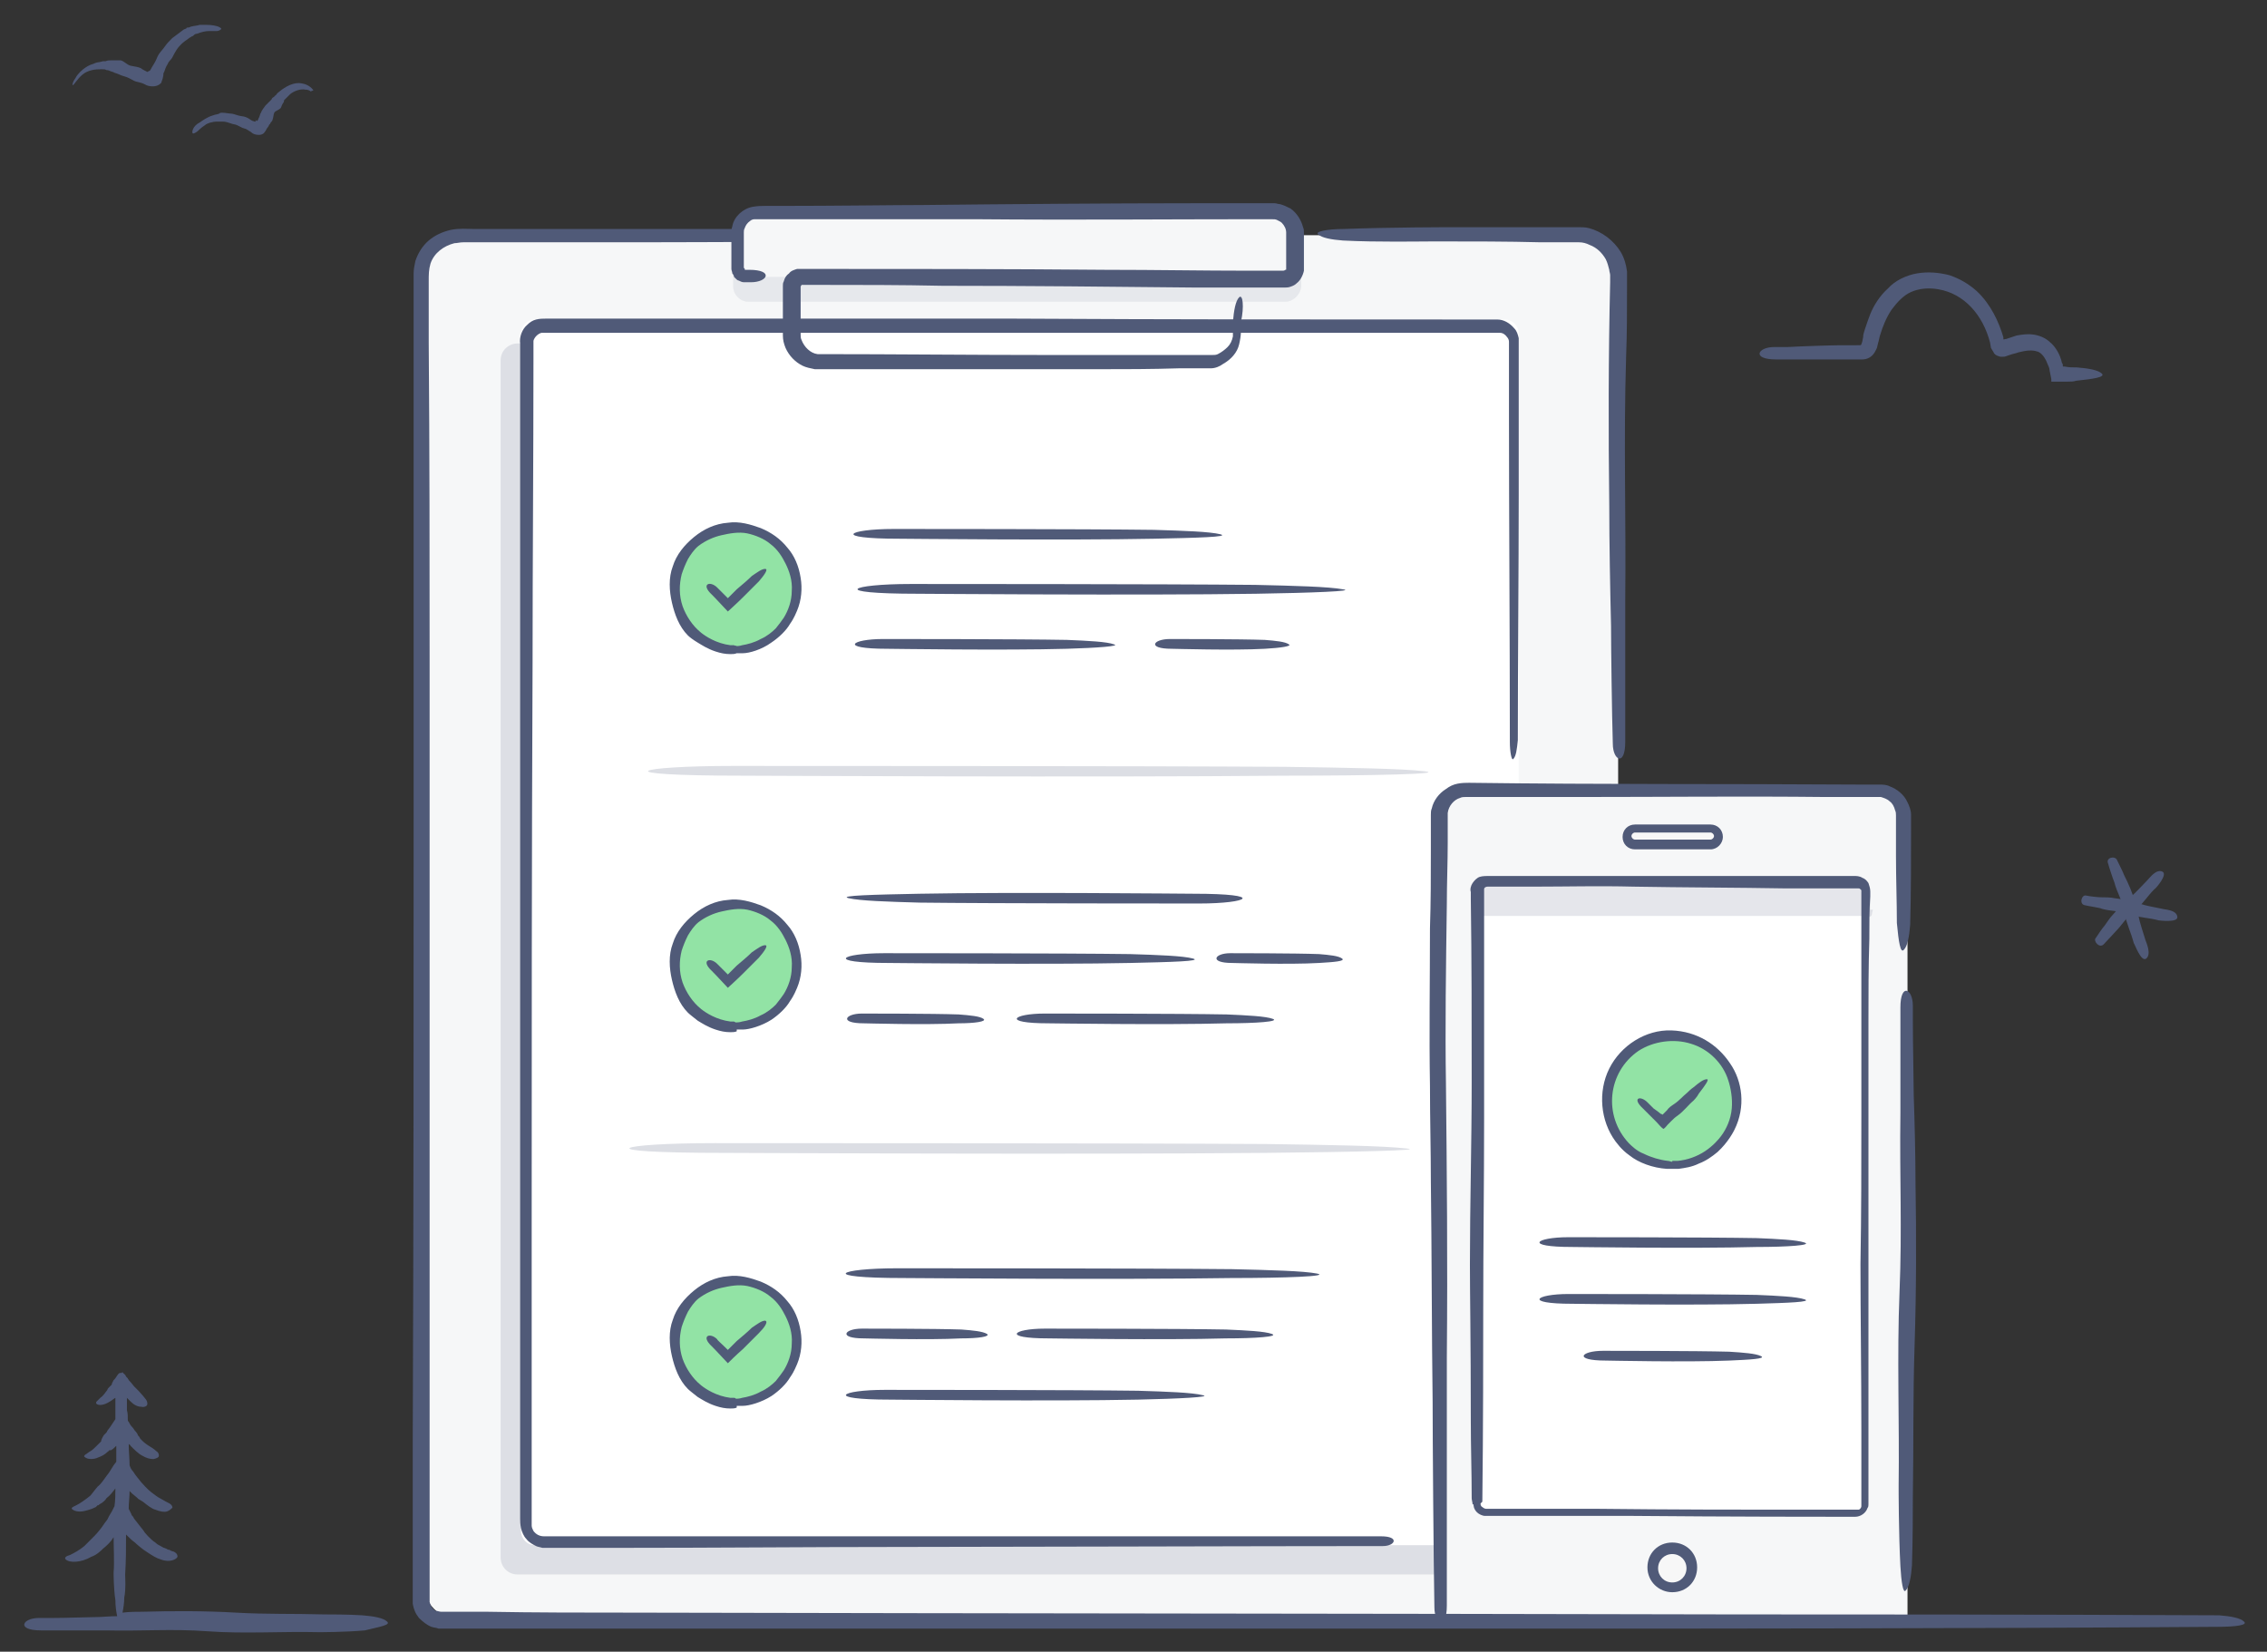 <?xml version="1.0" encoding="utf-8"?>
<!-- Generator: Adobe Illustrator 18.1.1, SVG Export Plug-In . SVG Version: 6.00 Build 0)  -->
<svg version="1.1" id="Layer_1" xmlns="http://www.w3.org/2000/svg" xmlns:xlink="http://www.w3.org/1999/xlink" x="0px" y="0px"
	 viewBox="62.3 -56.9 255.4 186.1" enable-background="new 62.3 -56.9 255.4 186.1" xml:space="preserve">
<rect x="62.3" y="-56.9" width="255.4" height="186.1" fill="#333333" stroke="none"/>
<path id="XMLID_296_" fill="#F6F7F8" d="M240.1,125.7H114.4c-2.5,0-4.5-2-4.5-4.5V-25.9c0-2.5,2-4.5,4.5-4.5h125.7
	c2.5,0,4.5,2,4.5,4.5v147.1C244.5,123.7,242.5,125.7,240.1,125.7z"/>
<g id="XMLID_79_" opacity="0.15">
	<path id="XMLID_49_" fill="#505A78" d="M229.8,120.2H120.6c-0.9,0-1.6-0.7-1.6-1.6V-16.3c0-0.9,0.7-1.6,1.6-1.6h109.2
		c0.9,0,1.6,0.7,1.6,1.6v134.9C231.4,119.4,230.7,120.2,229.8,120.2z"/>
	<path id="XMLID_68_" fill="#505A78" d="M229.8,120.5H120.6c-1.1,0-1.9-0.9-1.9-1.9V-16.3c0-1.1,0.9-1.9,1.9-1.9h109.2
		c1.1,0,1.9,0.9,1.9,1.9v134.9C231.7,119.6,230.9,120.5,229.8,120.5z M120.6-17.5c-0.7,0-1.2,0.6-1.2,1.2v134.9
		c0,0.7,0.6,1.2,1.2,1.2h109.2c0.7,0,1.2-0.6,1.2-1.2V-16.3c0-0.7-0.6-1.2-1.2-1.2L120.6-17.5L120.6-17.5z"/>
</g>
<path id="XMLID_294_" fill="#FFFFFF" d="M231.8,117.2H122.6c-0.9,0-1.6-0.7-1.6-1.6V-19.3c0-0.9,0.7-1.6,1.6-1.6h109.2
	c0.9,0,1.6,0.7,1.6,1.6v134.9C233.4,116.4,232.7,117.2,231.8,117.2z"/>
<path id="XMLID_77_" fill="#505A78" d="M232.8,28.6c0.3-0.3,0.4-1.1,0.5-2.1c0-9.1,0.1-18.9,0.1-27.6c0-4.3,0-8.4,0-11.8
	c0-1.7,0-3.3,0-4.8c0-0.4,0-0.7,0-1.1c-0.1-0.4-0.2-0.8-0.5-1.1c-0.5-0.6-1.2-1-1.9-1c-19.3,0-36.9,0-54.6-0.1c-8.8,0-17.6,0-26.6,0
	c-4.5,0-9.1,0-13.7,0c-2.3,0-4.6,0-7,0c-1.2,0-2.3,0-3.5,0l-1.8,0c-0.3,0-0.7,0-1.1,0.1s-0.7,0.3-1,0.6c-0.6,0.5-0.9,1.4-0.8,2.1
	l0,1.8l0,3.6c0,2.4,0,4.8,0,7.2c0,4.8,0,9.6,0,14.5c0,9.7,0,19.4,0,29.1c0,19.4,0,38.7,0,57.5c0,4.6,0,9.6,0,14.8c0,1.3,0,2.6,0,3.9
	c0,0.3,0,0.6,0.1,1.1c0.1,0.4,0.3,0.9,0.6,1.2c0.3,0.4,0.7,0.6,1.1,0.8c0.2,0.1,0.4,0.1,0.7,0.2c0.1,0,0.2,0,0.3,0h0.2
	c2.7,0,5.4,0,8.1,0c10.9,0,21.7-0.1,30.9-0.1c9.6,0,42.4-0.1,55.2-0.1c1.4,0,1.9-1.1-0.2-1.1c-13.2,0-62.3,0-67.4,0
	c-5.8,0-11.4,0-16.8,0c-2.7,0-5.4,0-8.1,0h-2c-0.5,0-0.9-0.2-1.2-0.6c-0.1-0.2-0.2-0.4-0.2-0.6c0-0.2,0-0.6,0-0.9v-2
	c0-10.5,0-20.7,0-30.8c0-20.3,0-40.6,0.1-63.5c0-11.4,0.1-22.8,0.1-34.3v-1.1v-0.5c0-0.2,0-0.2,0-0.4c0.1-0.4,0.5-0.8,0.9-0.9
	c0.1,0,0.2,0,0.3,0h0.5h1.1h2.2h8.6c5.8,0,11.5,0,17.3,0c23,0,46.1,0,68.9,0c0.5,0,2.8,0,6.3,0c0.4,0,0.9,0,1.4,0c0.2,0,0.5,0,0.7,0
	h0.4c0.1,0,0.2,0,0.3,0c0.3,0,0.6,0.2,0.8,0.5c0.1,0.1,0.2,0.3,0.2,0.5c0,0.1,0,0.2,0,0.3v0.4c0,2.3,0,4.9,0,7.6
	c0,11,0.1,24.7,0.1,36.8C232.4,27.8,232.6,28.9,232.8,28.6z"/>
<g>
	<path id="XMLID_76_" fill="#505A78" d="M97.6-46.7c0-0.1-0.5-0.7-1.3-0.8c-0.9-0.2-1.9,0.4-2.5,0.9c-0.4,0.3-0.3,0.3-0.4,0.4
		c-0.1,0.1-0.2,0.1-0.2,0.2c-0.2,0.1-0.3,0.2-0.3,0.3c-0.2,0.2-0.5,0.5-0.7,0.7c-0.2,0.3-0.4,0.5-0.5,0.8c-0.1,0.1-0.1,0.3-0.2,0.5
		l-0.1,0.2c0,0.1-0.1,0.2-0.1,0.2c-0.1,0.1-0.2-0.1-0.2-0.1c0,0,0,0.2,0,0.2l0,0c0,0,0,0-0.1,0l-0.3-0.1c-0.2-0.1-0.4-0.3-0.7-0.4
		c-0.2-0.1-0.6-0.1-0.9-0.2c-0.3-0.1-0.6-0.2-0.8-0.2c-0.2,0-0.6-0.1-1-0.1c-0.1,0-0.2,0-0.3,0.1c-0.2,0.1-0.5,0.1-0.7,0.2
		c-0.7,0.2-1.2,0.6-1.5,0.8C84-42.7,83.9-42,84-41.9c0.1,0.1,0.2,0,0.4-0.1s0.5-0.5,1-0.8c0.2-0.2,0.8-0.4,1.4-0.4
		c0.2,0,0.2,0,0.2,0l0.1,0c0.1,0,0.2,0,0.3,0c0.3,0,0.6,0.1,0.9,0.2c0.2,0.1,0.5,0.1,0.7,0.2c0.2,0.1,0.4,0.2,0.6,0.3l0.3,0.1
		c0.1,0,0.2,0.1,0.4,0.2c0.1,0.1,0.2,0.1,0.3,0.2c0.2,0.2,0.5,0.3,0.9,0.3c0.2,0,0.5-0.1,0.6-0.3c0.2-0.2,0.2-0.4,0.4-0.6
		c0.1-0.1,0.1-0.3,0.2-0.3l0.1-0.2c0.1-0.1,0.2-0.2,0.2-0.3c0.1-0.2,0.1-0.6,0.2-0.8c0.1-0.2,0.5-0.3,0.7-0.5
		c0.1-0.1,0.1-0.3,0.3-0.6c0.1-0.1,0.1-0.2,0.1-0.3l0,0c0,0,0.1-0.1,0.1-0.1l0.2-0.2c0.1-0.1,0.3-0.3,0.4-0.4
		c0.5-0.4,1.2-0.6,1.7-0.5c0.3,0,0.5,0.1,0.6,0.2C97.5-46.7,97.6-46.7,97.6-46.7z"/>
	<path id="XMLID_75_" fill="#505A78" d="M70.5-47.3c0.2-0.1,0.5-0.7,1.1-1.2c0.6-0.5,1.4-0.6,2.1-0.6c0.4,0,0.4,0,0.6,0.1
		c0.1,0,0.2,0,0.4,0.1c0.2,0.1,0.4,0.1,0.5,0.2c0.4,0.1,0.7,0.3,1.1,0.4c0.4,0.1,0.7,0.3,1.1,0.5c0.4,0.2,0.7,0.1,1.4,0.5
		c0.5,0.2,1.2,0.2,1.6-0.2c0.1-0.1,0.1-0.1,0.1-0.2c0.1-0.2,0.2-0.6,0.2-0.7c0-0.1,0-0.3,0.1-0.4c0.1-0.3,0.2-0.6,0.4-0.9
		c0.1-0.3,0.4-0.5,0.5-0.7c0.1-0.2,0.3-0.6,0.5-0.9c0.2-0.3,0.4-0.5,0.6-0.7c0.1-0.1,0.5-0.4,0.8-0.6c0.1-0.1,0.2-0.1,0.3-0.2
		c0,0,0.1,0,0.2-0.1c0.1-0.1,0.2-0.2,0.4-0.2c0.5-0.2,1-0.3,1.3-0.3c0.2,0,0.4,0,0.5,0c0.2,0,0.3,0,0.4,0c0.2,0,0.4-0.1,0.5-0.2
		s-0.1-0.2-0.3-0.3c-0.3-0.1-0.7-0.2-1.4-0.2c-0.2,0-0.4,0-0.7,0c-0.3,0.1-0.6,0.1-1,0.2c-0.2,0.1-0.2,0.1-0.3,0.1
		c-0.1,0-0.2,0-0.2,0.1c-0.2,0.1-0.3,0.1-0.4,0.2c-0.4,0.3-0.8,0.6-1.2,0.9c-0.3,0.3-0.6,0.6-0.8,0.9c-0.2,0.3-0.5,0.6-0.7,0.9
		c-0.2,0.3-0.3,0.7-0.5,1c-0.1,0.2-0.2,0.3-0.3,0.5c-0.1,0.2-0.2,0.4-0.3,0.4c-0.1,0-0.1,0.1-0.2,0.1c-0.1,0-0.1-0.1-0.2-0.1
		c-0.2-0.1-0.4-0.2-0.5-0.3c-0.4-0.2-0.8-0.2-1.2-0.3c-0.4-0.1-0.7-0.5-1.1-0.6c-0.2,0-0.5,0-1.1,0c-0.2,0-0.4,0-0.6,0.1l-0.1,0
		c-0.1,0-0.1,0-0.2,0l-0.4,0.1c-0.2,0-0.5,0.1-0.7,0.2c-0.8,0.2-1.7,1-2,1.6C70.5-47.7,70.4-47.3,70.5-47.3z"/>
</g>
<g>
	<g>
		<g>
			<g id="XMLID_60_">
				<circle id="XMLID_61_" fill="#92E3A5" cx="145.3" cy="51.7" r="6.9"/>
				<path id="XMLID_64_" fill="#505A78" d="M145,58.2c-0.1,0-0.3,0-0.4,0c-1.6-0.2-2.8-1-3.3-1.4c-1-0.8-1.7-1.9-2.1-3
					c-0.4-1.2-0.4-2.4-0.1-3.6c0.2-0.6,0.4-1.1,0.7-1.7c0.3-0.5,0.7-1.1,1.2-1.5c0.8-0.6,1.7-1,2.6-1.2c0.9-0.2,1.9-0.4,2.9-0.2
					c0.9,0.2,1.9,0.6,2.6,1.2c0.8,0.6,1.3,1.4,1.7,2.2c0.4,0.8,0.8,1.9,0.7,3.1c0,1.1-0.4,2.2-0.9,3c-0.2,0.3-0.5,0.7-0.9,1.2
					c-0.4,0.4-1,0.9-1.7,1.2c-0.7,0.4-1.5,0.6-2.1,0.7c-0.3,0.1-0.6,0.1-0.7,0.1v0.8c0.2,0,0.4,0,0.8,0c0.7,0,2.1-0.4,3.2-1.1
					c0.9-0.6,1.7-1.4,2.1-2.1c0.5-0.7,0.7-1.3,0.8-1.5c0.5-1.2,0.6-2.5,0.4-3.7c-0.2-1.3-0.7-2.5-1.5-3.4c-0.8-1-1.8-1.7-3-2.2
					c-1.1-0.4-2.4-0.8-3.7-0.6c-1.4,0.1-2.7,0.7-3.8,1.6c-1.1,0.9-2,2-2.4,3.3c-0.5,1.3-0.4,2.8-0.1,4.1c0.3,1.3,0.8,2.7,1.8,3.7
					c0.2,0.2,0.6,0.5,1.1,0.9c0.5,0.3,1.1,0.7,2,1c0.6,0.2,1.1,0.3,1.7,0.3c0.2,0,0.5,0,0.7-0.1v-0.8
					C145.2,58.2,145.1,58.3,145,58.2z"/>
			</g>
			<path id="XMLID_67_" fill="#505A78" d="M148.5,49.6c-0.4,0-0.9,0.4-1.5,0.8c-0.4,0.4-1.1,1-1.7,1.5c-0.3,0.3-0.6,0.6-0.8,0.8
				c-0.1,0.1-0.1,0.1-0.2,0.2c0,0,0,0,0,0l0,0c-0.8-0.8-1.2-1.2-1.2-1.2c-0.8-0.8-1.9-0.4-0.6,0.8c0.1,0.1,0.5,0.5,1.8,1.9
				c0.2-0.2,0.9-0.8,1.7-1.6c0.6-0.6,1.2-1.2,1.8-1.8C148.4,50.3,148.9,49.6,148.5,49.6z"/>
		</g>
		<path id="XMLID_66_" fill="#DCDEE4" d="M222.8,30c-2.5-0.3-8.7-0.4-15.8-0.5c-15.9-0.1-60-0.1-62.1-0.1c-10.9,0-15,1.1,1.2,1.1
			c1.5,0,39.7,0.2,60.8,0C217.2,30.5,225.2,30.3,222.8,30z"/>
		<path id="XMLID_65_" fill="#DCDEE4" d="M220.7,72.5c-2.5-0.3-8.7-0.4-15.8-0.5c-15.9-0.1-60-0.1-62.1-0.1c-10.9,0-15,1.1,1.2,1.1
			c1.5,0,39.7,0.2,60.8,0C215.1,72.9,223.1,72.7,220.7,72.5z"/>
	</g>
</g>
<path id="XMLID_80_" fill="#505A78" d="M105.9,125.8c-0.4-0.4-1.5-0.6-2.8-0.7c-1.6-0.1-3.6-0.1-4.3-0.1c-3.5-0.1-6.4,0-9.9-0.2
	c-3.5-0.2-7.1-0.2-10.5-0.1c-0.7,0-1.5,0-2.3,0.1c0.1-0.5,0.2-1.1,0.2-1.7c0.2-1,0.1-2.1,0.1-2.6c0.1-1.6,0.1-3,0.1-4.5
	c0.3,0.3,0.7,0.7,1,0.9c0.2,0.2,0.9,0.8,1.4,1.1c0.6,0.4,1.1,0.7,1.5,0.8c1,0.4,1.8,0,1.9-0.3c0-0.2-0.1-0.4-0.3-0.5
	c-0.1-0.1-0.3-0.1-0.5-0.2c-0.1-0.1-0.2-0.1-0.3-0.1c-0.1-0.1-0.2-0.1-0.4-0.2c-0.1,0-0.2-0.1-0.4-0.2c-0.2-0.1-0.4-0.2-0.6-0.4
	c-0.5-0.3-1.3-1.2-1.3-1.3c-0.4-0.5-0.7-0.9-1.1-1.4l-0.1-0.2c-0.1-0.1-0.2-0.2-0.2-0.3c-0.1-0.2-0.2-0.4-0.3-0.6
	c0-0.7,0.1-1.3,0.1-2c0.1,0.1,0.2,0.2,0.3,0.3c0.1,0.1,0.4,0.3,0.7,0.6c0.2,0.1,0.3,0.2,0.5,0.3c0.5,0.4,1,0.8,1.4,0.9
	c0.5,0.2,1,0.3,1.3,0.2c0.3-0.1,0.5-0.3,0.6-0.4s-0.1-0.4-0.3-0.5c-0.2-0.1-0.6-0.3-1.1-0.6c-0.2-0.1-0.5-0.3-1-0.7
	c-0.4-0.3-1-1-1.1-1.1c-0.3-0.4-0.6-0.7-0.9-1.2c-0.2-0.2-0.3-0.4-0.4-0.7c0-0.7-0.1-1.6-0.1-2.4c0.1,0.1,0.2,0.1,0.2,0.2
	c0.4,0.4,0.9,0.9,1.3,1.1c0.5,0.3,0.9,0.4,1.3,0.4c0.4-0.1,0.6-0.2,0.6-0.4c0-0.2-0.1-0.4-0.3-0.5c-0.2-0.2-0.5-0.4-1-0.7
	c-0.1-0.1-0.3-0.2-0.5-0.4c-0.1-0.1-0.2-0.2-0.3-0.3L78,105c-0.1-0.1-0.2-0.2-0.2-0.3c-0.1-0.2-0.3-0.4-0.3-0.4
	c-0.1-0.1-0.1-0.2-0.3-0.4c-0.2-0.2-0.3-0.4-0.4-0.6c-0.1-0.1-0.1-0.1-0.1-0.2c0-0.4,0-0.8-0.1-1.1c0-0.6,0-1.1,0-1.4
	c0.1,0.1,0.3,0.3,0.4,0.4c0.4,0.4,0.8,0.6,1.2,0.6c0.4,0.1,0.7-0.1,0.7-0.3c0-0.4-0.1-0.5-1-1.5c-0.1-0.1-0.3-0.3-0.5-0.5
	c-0.1-0.1-0.3-0.4-0.5-0.6c0,0-0.1-0.1-0.1-0.1c0-0.1-0.1-0.1-0.1-0.2c-0.1-0.1-0.2-0.2-0.2-0.2c-0.1-0.3-0.3-0.3-0.4-0.5
	c-0.1,0.1-0.1,0.1-0.2,0.1c-0.3-0.1-0.5,0.6-0.8,0.8c0,0-0.1,0.2-0.2,0.4l0,0.1v0c0,0,0,0-0.1,0.1l-0.2,0.2
	c-0.1,0.1-0.2,0.2-0.2,0.3c-0.3,0.4-0.5,0.7-0.8,0.9c-0.2,0.2-0.4,0.4-0.4,0.4c-0.1,0.1-0.1,0.2,0,0.3c0.3,0.2,0.9,0.1,1.5-0.3
	c0.2-0.1,0.4-0.3,0.6-0.4c0,0.1,0,0.2,0,0.3c0,0.3,0,0.6,0,1.3c0,0.2,0,0.5,0,0.8c-0.2,0.3-0.4,0.6-0.6,0.9l-0.3,0.4l-0.1,0.2
	c-0.1,0.1-0.2,0.2-0.3,0.3c0,0-0.2,0.3-0.3,0.6l0,0.1c0,0-0.1,0.1-0.2,0.2l-0.2,0.2c-0.3,0.3-0.6,0.6-0.8,0.7
	c-0.2,0.1-0.4,0.3-0.6,0.4c-0.1,0.1-0.2,0.2,0,0.3c0.2,0.2,0.9,0.3,1.5,0c0.3-0.1,0.7-0.3,1-0.6c0.1-0.1,0.2-0.1,0.2-0.2l0.1,0
	l0.1,0c0.2-0.1,0.4-0.3,0.5-0.4c0,0,0.1-0.1,0.1-0.1c0,0.6,0,1.2,0,1.8c-0.1,0.1-0.2,0.3-0.3,0.4l-0.5,0.8l-0.3,0.4
	c-0.3,0.4-0.6,0.9-1,1.2c0,0-0.5,0.6-0.8,1c-0.6,0.5-1.2,0.9-1.6,1.1c-0.4,0.2-0.7,0.3-0.4,0.5c0.3,0.2,0.8,0.3,1.5,0.1
	c0.4-0.1,0.7-0.2,1.1-0.4l0.2-0.2l0.1,0l0.1-0.1c0.4-0.2,0.7-0.5,0.8-0.7c0.4-0.3,0.7-0.7,1-1.1c0,0,0,0,0,0c0,0.6,0,1.3-0.1,2v0
	c-0.1,0.2-0.2,0.4-0.3,0.6l-0.3,0.5l-0.2,0.4l-0.3,0.4c-0.4,0.6-0.8,1.1-1.2,1.5c0,0-0.6,0.6-1.1,1.1c-0.6,0.5-1.2,0.8-1.6,1
	c-0.4,0.1-0.7,0.3-0.5,0.5c0.4,0.4,1.7,0.4,2.9-0.3c0.6-0.2,1.1-0.7,1.3-0.9c0.5-0.4,0.9-0.8,1.2-1.3c0,0,0,0,0-0.1
	c0,1.4,0.1,2.8,0,4.1c0,0.1,0,1.8,0.2,3.1c0,0.7,0.1,1.3,0.2,1.8c-0.9,0-1.7,0.1-2.4,0.1c-0.8,0-3.3,0.1-4.9,0.1c-0.7,0-1.2,0-1.5,0
	c-1.9,0-2.6,1.4,0.2,1.4c0.3,0,0.6,0,1.3,0c1.8,0,5.6,0,6,0c4.2,0.1,7.4-0.2,11.5,0.1c4.1,0.3,8.4,0,12.5,0.1c0.2,0,3,0,5.2-0.2
	C105,126.4,106.4,126.2,105.9,125.8z"/>
<path id="XMLID_62_" fill="#505A78" d="M210.8-30.5c0.4,0.4,1.5,0.6,2.8,0.7c3.9,0.2,8.6,0.1,10.4,0.1c4.2,0,8.1,0,11.9,0.1
	c1,0,1.9,0,2.9,0c0.5,0,1,0,1.4,0c0.4,0,0.8,0.1,1.2,0.3c0.8,0.3,1.4,0.9,1.8,1.6c0.2,0.4,0.3,0.8,0.4,1.2c0,0.2,0.1,0.4,0.1,0.6
	l0,0.8c-0.2,8.3-0.2,17-0.1,25.2c0,4,0.1,9.5,0.2,13.5c0,2.3,0.1,10.2,0.2,13.3c0,1.9,1.4,2.6,1.4-0.2c0-3.1,0-14.6,0-15.8
	c0.1-10.1-0.2-17.8,0.1-27.7c0.1-2.5,0.1-5,0.1-7.5v-0.9v-0.5l0-0.6c-0.1-0.8-0.3-1.5-0.7-2.2c-0.8-1.3-2.1-2.3-3.6-2.7
	c-0.4-0.1-0.8-0.1-1.1-0.1h-0.9l-1.9,0l-3.8,0c-2.5,0-5,0-7.5,0c-0.4,0-7.2,0-12.4,0.2C211.8-31.1,210.4-30.8,210.8-30.5z"/>
<g id="XMLID_56_">
	<circle id="XMLID_57_" fill="#92E3A5" cx="145.3" cy="9.3" r="6.9"/>
	<path id="XMLID_58_" fill="#505A78" d="M145,15.8c-0.1,0-0.3,0-0.4,0c-1.6-0.2-2.8-1-3.3-1.4c-1-0.8-1.7-1.9-2.1-3
		c-0.4-1.2-0.4-2.4-0.1-3.6c0.2-0.6,0.4-1.1,0.7-1.7c0.3-0.5,0.7-1.1,1.2-1.5c0.8-0.6,1.7-1,2.6-1.2c0.9-0.2,1.9-0.4,2.9-0.2
		c0.9,0.2,1.9,0.6,2.6,1.2c0.8,0.6,1.3,1.4,1.7,2.2c0.4,0.8,0.8,1.9,0.7,3.1c0,1.1-0.4,2.2-0.9,3c-0.2,0.3-0.5,0.7-0.9,1.2
		c-0.4,0.4-1,0.9-1.7,1.2c-0.7,0.4-1.5,0.6-2.1,0.7c-0.3,0.1-0.6,0.1-0.7,0.1v0.8c0.2,0,0.4,0,0.8,0c0.7,0,2.1-0.4,3.2-1.2
		c0.9-0.6,1.7-1.4,2.1-2.1c0.5-0.7,0.7-1.3,0.8-1.5c0.5-1.2,0.6-2.5,0.4-3.7c-0.2-1.3-0.7-2.5-1.5-3.4c-0.8-1-1.8-1.7-3-2.2
		c-1.1-0.4-2.4-0.8-3.7-0.6c-1.4,0.1-2.7,0.7-3.8,1.6c-1.1,0.9-2,2-2.4,3.3c-0.5,1.3-0.4,2.8-0.1,4.1c0.3,1.3,0.8,2.7,1.8,3.7
		c0.2,0.2,0.6,0.5,1.1,0.8c0.5,0.3,1.1,0.7,2,1c0.6,0.2,1.1,0.3,1.7,0.3c0.2,0,0.5,0,0.7-0.1v-0.8C145.2,15.8,145.1,15.9,145,15.8z"
		/>
</g>
<path id="XMLID_59_" fill="#505A78" d="M148.5,7.2c-0.4,0-0.9,0.4-1.5,0.8c-0.4,0.4-1.1,1-1.7,1.5c-0.3,0.3-0.6,0.6-0.8,0.8
	c-0.1,0.1-0.1,0.1-0.2,0.2c0,0,0,0,0,0l0,0c-0.8-0.8-1.2-1.2-1.2-1.2c-0.8-0.8-1.9-0.4-0.6,0.8c0.1,0.1,0.5,0.5,1.8,1.9
	c0.2-0.2,0.9-0.8,1.7-1.6c0.6-0.6,1.2-1.2,1.8-1.8C148.4,7.9,148.9,7.2,148.5,7.2z"/>
<g id="XMLID_50_">
	<circle id="XMLID_51_" fill="#92E3A5" cx="145.3" cy="94" r="6.9"/>
	<path id="XMLID_52_" fill="#505A78" d="M145,100.6c-0.1,0-0.3,0-0.4,0c-1.6-0.2-2.8-1-3.3-1.4c-1-0.8-1.7-1.9-2.1-3
		c-0.4-1.2-0.4-2.4-0.1-3.6c0.2-0.6,0.4-1.1,0.7-1.7c0.3-0.5,0.7-1.1,1.2-1.5c0.8-0.6,1.7-1,2.6-1.2c0.9-0.2,1.9-0.4,2.9-0.2
		c0.9,0.2,1.9,0.6,2.6,1.2c0.8,0.6,1.3,1.4,1.7,2.2c0.4,0.8,0.8,1.9,0.7,3.1c0,1.1-0.4,2.2-0.9,3c-0.2,0.3-0.5,0.7-0.9,1.2
		c-0.4,0.4-1,0.9-1.7,1.2c-0.7,0.4-1.5,0.6-2.1,0.7c-0.3,0.1-0.6,0.1-0.7,0.1v0.8c0.2,0,0.4,0,0.8,0c0.7,0,2.1-0.4,3.2-1.1
		c0.9-0.6,1.7-1.4,2.1-2.1c0.5-0.7,0.7-1.3,0.8-1.5c0.5-1.2,0.6-2.5,0.4-3.7c-0.2-1.3-0.7-2.5-1.5-3.4c-0.8-1-1.8-1.7-3-2.2
		c-1.1-0.4-2.4-0.8-3.7-0.6c-1.4,0.1-2.7,0.7-3.8,1.6c-1.1,0.9-2,2-2.4,3.3c-0.5,1.3-0.4,2.8-0.1,4.1c0.3,1.3,0.8,2.7,1.8,3.7
		c0.2,0.2,0.6,0.5,1.1,0.9c0.5,0.3,1.1,0.7,2,1c0.6,0.2,1.1,0.3,1.7,0.3c0.2,0,0.5,0,0.7-0.1v-0.8
		C145.2,100.6,145.1,100.6,145,100.6z"/>
</g>
<path id="XMLID_55_" fill="#505A78" d="M148.5,91.9c-0.4,0-0.9,0.4-1.5,0.8c-0.4,0.4-1.1,1-1.7,1.5c-0.3,0.3-0.6,0.6-0.8,0.8
	c-0.1,0.1-0.1,0.1-0.2,0.2c0,0,0,0,0,0l0,0c-0.8-0.8-1.2-1.1-1.2-1.2c-0.8-0.8-1.9-0.4-0.6,0.8c0.1,0.1,0.5,0.5,1.8,1.9
	c0.2-0.2,0.9-0.9,1.7-1.6c0.6-0.6,1.2-1.2,1.8-1.8C148.4,92.7,148.9,92,148.5,91.9z"/>
<g>
	<g id="XMLID_48_" opacity="0.1">
		<path id="XMLID_44_" fill="#505A78" d="M208.2-26.3c0-2.5-2-4.5-4.5-4.5h-53.8c-2.5,0-4.5,2-4.5,4.5v1.6c0,0.6,0.5,1.1,1.1,1.1
			h60.5c0.6,0,1.1-0.5,1.1-1.1L208.2-26.3L208.2-26.3z"/>
		<path id="XMLID_45_" fill="#505A78" d="M207.1-22.9h-60.5c-0.9,0-1.7-0.8-1.7-1.7v-1.6c0-2.8,2.3-5.1,5.1-5.1h53.8
			c2.8,0,5.1,2.3,5.1,5.1v1.6C208.8-23.7,208-22.9,207.1-22.9z M149.9-30.2c-2.2,0-3.9,1.8-3.9,3.9v1.6c0,0.3,0.2,0.5,0.6,0.5h60.5
			c0.3,0,0.6-0.2,0.6-0.5v-1.6c0-2.2-1.8-3.9-3.9-3.9H149.9z"/>
	</g>
</g>
<g>
	<path id="XMLID_274_" fill="#F6F7F8" d="M277.2,126.1h-52.7V36.2c0-2.2,1.8-4,4-4h44.7c2.2,0,4,1.8,4,4V126.1z"/>
	<path id="XMLID_273_" fill="#FFFFFF" d="M228.9,112.6c0,0.6,0.4,1,1,1l41.7,0.2c0.6,0,1-0.5,1-1V91.1V77.6V43.5c0-0.6-0.5-1-1-1
		h-18.5h-8h-15.2c-0.6,0-1,0.5-1,1L228.9,112.6z"/>
	<g id="XMLID_43_">
		<path id="XMLID_39_" fill="#F7F7F7" d="M246.5,36.4h8.5c0.5,0,0.9,0.4,0.9,0.9l0,0c0,0.5-0.4,0.9-0.9,0.9h-8.5
			c-0.5,0-0.9-0.4-0.9-0.9l0,0C245.6,36.8,246,36.4,246.5,36.4z"/>
		<path id="XMLID_40_" fill="#505A78" d="M255,38.8h-8.5c-0.8,0-1.4-0.6-1.4-1.4c0-0.8,0.6-1.4,1.4-1.4h8.5c0.8,0,1.4,0.6,1.4,1.4
			C256.4,38.1,255.8,38.8,255,38.8z M246.5,36.9c-0.2,0-0.4,0.2-0.4,0.4c0,0.2,0.2,0.4,0.4,0.4h8.5c0.2,0,0.4-0.2,0.4-0.4
			s-0.2-0.4-0.4-0.4H246.5z"/>
	</g>
	<g id="XMLID_35_">
		<circle id="XMLID_29_" fill="#F7F7F7" cx="250.7" cy="119.8" r="2.2"/>
		<path id="XMLID_30_" fill="#505A78" d="M250.7,122.5c-1.5,0-2.8-1.2-2.8-2.8s1.2-2.8,2.8-2.8s2.8,1.2,2.8,2.8
			S252.3,122.5,250.7,122.5z M250.7,118.2c-0.9,0-1.6,0.7-1.6,1.6s0.7,1.6,1.6,1.6s1.6-0.7,1.6-1.6S251.6,118.2,250.7,118.2z"/>
	</g>
	<path id="XMLID_33_" fill="#505A78" d="M276.8,50.1c0.4-0.4,0.6-1.5,0.7-2.8c0.1-3.6,0.1-7.6,0.1-11.1c0-0.5,0-0.8,0-1.3
		c0-0.5-0.2-1-0.4-1.4c-0.4-0.9-1.2-1.5-2-1.8c-0.4-0.2-0.8-0.2-1.2-0.2c-0.3,0-0.6,0-0.9,0c-0.6,0-1.1,0-1.5,0
		c-15.5-0.1-28.4,0-43.8-0.2c-0.3,0-0.8,0-1.3,0.1c-0.5,0.1-0.9,0.3-1.3,0.6c-0.8,0.5-1.4,1.3-1.6,2.2c-0.1,0.2-0.1,0.5-0.1,0.7
		c0,0.1,0,0.2,0,0.3v0.3l0,1.1l0,2.2c0,3,0,5.9-0.1,8.9c0,5.9-0.1,11.9,0,17.7l0,0c0,3.7,0.1,7.3,0.1,10.8
		c0.1,7.4,0.1,17.5,0.2,24.8c0,4,0.1,17.9,0.2,23.2c0,1.9,1.4,2.6,1.4-0.2c0-5.5,0-25.9,0-28c0.1-11.1,0-20.7-0.1-30.8l0,0
		c-0.1-6.3,0-13,0.1-20.3c0-2.3,0.1-4.6,0.1-6.9l0-1.7l0-0.9v-0.4c0-0.1,0-0.2,0-0.3c0.1-0.8,0.7-1.5,1.4-1.7
		c0.2-0.1,0.4-0.1,0.6-0.1h0.8h1.7h3.5l6.9,0c9.2,0,18.5-0.1,27.6,0c0.2,0,1.1,0,2.5,0c0.7,0,1.5,0,2.5,0c0.2,0,0.5,0,0.7,0
		c0.2,0,0.4,0,0.6,0c0.3,0.1,0.7,0.2,1,0.5c0.3,0.2,0.5,0.6,0.6,1c0.1,0.2,0.1,0.4,0.1,0.6c0,0.3,0,0.6,0,0.9c0,1.2,0,2.5,0,3.7
		c0,2.5,0.1,5.1,0.1,7.5C276.2,49.2,276.4,50.6,276.8,50.1z"/>
	<path id="XMLID_32_" fill="#505A78" d="M277,122.3c0.4-0.4,0.6-1.5,0.7-2.8c0.1-2.9,0.1-6.3,0.1-7.6c0.1-6.1,0-11.2,0.2-17.3
		c0.2-6.1,0.2-12.4,0.1-18.3c0-2.9-0.1-6.9-0.2-9.8c0-1.5-0.1-5.8-0.1-8.6c0-0.7,0-1.2,0-1.5c0-1.9-1.4-2.6-1.4,0.2
		c0,0.3,0,0.6,0,1.3c0,3.2,0,9.8,0,10.6c-0.1,7.3,0.2,12.9-0.1,20.2c-0.3,7.2,0,14.6-0.1,21.9c0,0.3,0,5.2,0.2,9
		C276.5,121.3,276.7,122.7,277,122.3z"/>
	<g id="XMLID_27_" opacity="0.15">
		<path id="XMLID_2_" fill="#505A78" d="M272.5,43.2h-43.3c-0.4,0-0.7,0.9-0.7,2.1l0,0c0,0.4,0.1,0.7,0.2,0.7H273
			c-0.1,0.4-0.2-0.3-0.2-0.7h0C272.8,44.1,272.9,43.2,272.5,43.2z"/>
		<path id="XMLID_3_" fill="#505A78" d="M272.9,46.4C272.9,46.4,272.8,46.4,272.9,46.4c-0.1,0-0.2,0-0.3-0.1h-43.9
			c-0.3,0-0.6-0.4-0.6-1c0-1.2,0.3-2.4,1-2.4h43.3c0.1,0,0.3,0.1,0.4,0.2c0.3,0.3,0.2,0.8,0.2,1.6c0,0.2,0,0.4,0,0.6v0.3h0.3
			l-0.1,0.4C273.2,46.3,273,46.4,272.9,46.4z M228.9,45.6h43.5c0-0.1,0-0.2,0-0.3l0-0.3c0-0.1,0-0.2,0-0.3c0-0.4,0-0.9,0-1.1h-43.2
			c-0.1,0.1-0.3,0.7-0.3,1.7C228.9,45.4,228.9,45.5,228.9,45.6z"/>
	</g>
	<path id="XMLID_25_" fill="#505A78" d="M229.3,112.3c0.1-8.2,0.1-17.6,0.1-21.3c0-7.6,0.1-14.8,0.1-21.9c0-7.3,0-14.5,0-21.8
		c0-0.9,0-1.8,0-2.7v-0.7v-0.3v-0.2c0,0,0,0,0-0.1c0-0.2,0.2-0.3,0.4-0.3c1.8,0,3.5,0,5.3,0c3.6,0,7.3-0.1,11.1,0
		c5.7,0.1,11.5,0.1,17.3,0.2c1.4,0,2.9,0,4.3,0l2.2,0l1.1,0h0.5c0.1,0,0.1,0,0.2,0.1c0,0,0.1,0.1,0.1,0.1c0,0,0,0.1,0,0.1
		c0,0,0,0.1,0,0.2l0,1.1l0,2.2c0,1.4,0,2.9,0,4.3c0,5.8,0,11.6,0,17.3c0,5.8,0,11.2-0.1,16.9c0,5.5,0.1,12.4,0.1,18.9
		c0,1.6,0,3.3,0,4.9c0,0.8,0,1.6,0,2.4v1.1c0,0.2-0.2,0.4-0.3,0.4c0,0-0.1,0-0.1,0h-0.3h-0.6c-0.4,0-0.8,0-1.2,0c-0.8,0-1.5,0-2.3,0
		c-1.5,0-2.9,0-4.3,0c-3.8,0-12.2,0-20.9-0.1c-2.2,0-4.5,0-6.8,0c-1.1,0-2.2,0-3.3,0c-0.5,0-1,0-1.5,0c-0.2,0-0.5,0-0.7,0
		c-0.1,0-0.3-0.1-0.4-0.2c-0.2-0.1-0.2-0.3-0.2-0.4h-0.8c0,0.2,0,0.6,0.4,1c0.2,0.2,0.6,0.4,0.9,0.4c0.3,0,0.5,0,0.8,0
		c0.6,0,1.2,0,1.8,0c1.3,0,2.7,0,4.2,0c3.1,0,6.5,0,9.7,0c11.1,0.1,22,0.1,23.9,0.1l1.3,0c0.6,0,1.2-0.4,1.4-1
		c0.1-0.1,0.1-0.3,0.1-0.4v-0.3v-0.6v-1.2c0-1.6,0-3.2,0-4.8c0-3.2,0-6.3,0-9.3c0-6.5,0-12.8,0-19.1c0-6.3,0-12.6,0-19.1
		c0-3.1,0-6.2,0.1-9.3c0-1.6,0-3.2,0.1-4.8l0-0.6c0-0.3-0.1-0.6-0.2-0.9c-0.2-0.3-0.4-0.5-0.7-0.6c-0.3-0.2-0.7-0.2-0.9-0.2
		c-0.8,0-1.6,0-2.5,0c-6.9,0-13.8,0-20.7,0c-3.4,0-6.9,0-10.3,0l-5.2,0h-2.6c-0.1,0-0.6,0-0.9,0.1c-0.3,0.1-0.6,0.4-0.8,0.7
		c-0.2,0.3-0.3,0.7-0.2,1v0.7c0.1,6.9,0.1,13.8,0.1,20.7c0,6.9-0.2,13.8-0.2,20.6c0,3.3,0.1,8.4,0.1,17.6c0,2.9,0.1,5.8,0.1,8.7
		c0,0.2,0.1,0.5,0.1,0.7h0.8L229.3,112.3z"/>
	<path id="XMLID_266_" fill="none" stroke="#616A85" stroke-miterlimit="10" d="M251.1,81.7"/>
	<g>
		<g id="XMLID_265_">
			<circle id="XMLID_124_" fill="#92E3A5" cx="250.7" cy="67.1" r="7.3"/>
		</g>
		<path id="XMLID_24_" fill="#505A78" d="M245.8,71.9c-2.9-3.1-2.4-8,1.1-10.4c1.7-1.1,4-1.4,5.9-0.8c2,0.6,3.6,2.2,4.2,4.1
			c0.3,0.9,0.5,2.1,0.4,3.2c-0.1,1.2-0.6,2.3-1.2,3.1c-0.3,0.4-0.9,1.1-1.8,1.7c-0.9,0.6-2,1-3.1,1.1c-0.2,0-0.4,0-0.6,0v0.9
			c0.2,0,0.4,0,0.7,0c0.7-0.1,1.5-0.2,2.3-0.6c0.8-0.3,1.5-0.8,2.1-1.3c1.2-1.1,1.8-2.3,1.9-2.5c1.3-2.6,0.9-5.5-0.5-7.5
			c-1.4-2.1-3.7-3.6-6.6-3.7c-2.9-0.1-5.7,1.7-7,4.3c-1.3,2.6-1,5.9,0.7,8.2c0.1,0.1,0.6,0.9,1.6,1.6c1,0.8,2.6,1.4,4.2,1.5
			c0.1,0,0.4,0,0.6,0V74c-0.2,0-0.3-0.1-0.5-0.1c-0.9-0.1-1.9-0.4-2.7-0.8C246.7,72.8,246.1,72.2,245.8,71.9z"/>
		<path id="XMLID_22_" fill="#505A78" d="M254.6,64.7c-0.4,0-0.9,0.4-1.5,0.9c-0.3,0.2-0.6,0.5-0.7,0.6c-0.5,0.4-0.9,0.9-1.5,1.3
			c-0.3,0.2-0.6,0.4-0.8,0.7c-0.2,0.2-0.6,0.6-0.5,0.5c0,0,0,0,0,0c0,0,0,0,0,0c0,0-0.1-0.1-0.2-0.1c-0.1-0.1-0.5-0.4-0.8-0.6
			c-0.3-0.3-0.5-0.5-0.7-0.7c-0.8-0.8-1.8-0.5-0.5,0.7c0.1,0.1,0.3,0.3,0.6,0.6c0.3,0.3,0.8,0.8,0.9,0.9c0.3,0.3,0.5,0.6,0.8,0.8
			c0.2-0.1,0.4-0.4,0.5-0.5l0.4-0.4c0.2-0.2,0.4-0.4,0.7-0.6c0.7-0.5,1.2-1.2,1.8-1.7c0,0,0.4-0.4,0.6-0.8
			C254.4,65.4,254.9,64.7,254.6,64.7z"/>
	</g>
</g>
<path id="XMLID_12_" fill="#505A78" d="M299.1-14.8c-0.4-0.4-1.5-0.6-2.8-0.7c-0.5,0-0.9,0-1.4-0.1l-0.1,0h-0.1c0,0,0-0.1,0-0.1
	c0-0.1,0-0.2-0.1-0.3c-0.2-1-0.8-1.9-1.3-2.3c-0.5-0.5-1.2-0.8-1.9-0.9c-0.7-0.1-1.3,0-1.9,0.1c-0.3,0.1-0.6,0.2-0.9,0.3l-0.3,0.1
	l-0.1,0c0,0-0.2,0.1-0.2,0c0-0.1,0-0.1,0-0.2c-0.5-1.7-1.4-3.7-3-5.2c-0.9-0.8-1.9-1.4-3.1-1.8c-1.2-0.3-2.4-0.4-3.6-0.2
	c-1.2,0.2-2.5,0.8-3.3,1.7c-0.9,0.8-1.6,1.9-2,2.9c-0.2,0.5-0.4,1.1-0.6,1.7c-0.1,0.3-0.2,0.6-0.2,0.9l-0.1,0.5l-0.1,0.3
	c-0.1,0.1,0.1,0.1-0.7,0.1c-0.6,0-1.1,0-1.6,0c-1,0-4.1,0.1-6,0.2c-0.7,0-1.2,0-1.5,0c-1.9,0-2.6,1.4,0.2,1.4c0.3,0,0.6,0,1.3,0
	c2.3,0,6.9,0,7.4,0l0.5,0h0.2c0.1,0,0.1,0,0.3,0c0.6,0,1.1-0.3,1.4-0.8c0.1-0.2,0.3-0.5,0.3-0.7l0.1-0.4c0.1-0.3,0.1-0.5,0.2-0.8
	c0.3-1,0.7-2,1.3-2.9c0.6-0.8,1.3-1.6,2.2-2c0.9-0.4,2-0.5,3.1-0.3c2.9,0.5,5,2.9,5.8,6l0.1,0.6c0.1,0.2,0.2,0.3,0.3,0.5
	c0.1,0.3,0.6,0.5,0.9,0.5c0.2,0,0.4,0,0.6-0.1L289-17l0.4-0.1l0.3-0.1c0.8-0.2,1.5-0.3,2.1-0.1c0.1,0,0.6,0.2,1,1
	c0.1,0.2,0.2,0.5,0.3,0.7c0,0,0.1,0.2,0.1,0.4l0.1,0.5l0.1,0.5l0,0.2l0,0.1h0.1l1,0l0.7,0c0.4,0,0.7,0,1-0.1
	C298.1-14.2,299.5-14.4,299.1-14.8z"/>
<g>
	<path id="XMLID_21_" fill="#505A78" d="M304.1,51.1c0.6-0.5,0-1.8-0.1-2.1c-0.3-1-0.6-1.8-0.8-2.8c-0.2-1-0.5-2-0.9-3
		c-0.2-0.5-0.5-1.1-0.7-1.5c-0.1-0.3-0.6-1.3-0.8-1.7c-0.2-0.5-1.3-0.3-1,0.4c0.1,0.4,0.6,1.9,0.7,2.1c0.3,1.2,0.9,2,1.1,3.3
		c0.2,1.2,0.8,2.4,1.1,3.6C302.7,49.2,303.5,51.6,304.1,51.1z"/>
	<path id="XMLID_20_" fill="#505A78" d="M307.6,46.4c-0.1-0.8-1.4-0.8-1.7-0.9c-0.9-0.2-1.7-0.3-2.6-0.6c-0.9-0.3-1.9-0.5-2.8-0.6
		c-0.4-0.1-1.1-0.1-1.5-0.1c-0.3,0-1.3-0.1-1.7-0.2c-0.5-0.1-0.8,1-0.1,1.1c0.4,0.1,1.8,0.3,1.9,0.4c1.1,0.3,2,0.2,3.1,0.6
		c1.1,0.4,2.2,0.4,3.3,0.7C305.5,46.8,307.7,47.1,307.6,46.4z"/>
	<path id="XMLID_19_" fill="#505A78" d="M305.9,41.3c-0.7-0.3-1.4,0.7-1.7,1c-0.7,0.7-1.2,1.3-1.9,1.9s-1.4,1.3-2,2
		c-0.3,0.3-0.6,0.8-0.9,1.2c-0.2,0.2-0.8,1.1-1,1.4c-0.3,0.3,0.4,1.2,0.9,0.7c0.3-0.3,1.2-1.3,1.3-1.4c0.8-0.8,1.2-1.6,2.1-2.3
		c0.9-0.7,1.5-1.7,2.3-2.5C305.1,43.3,306.6,41.6,305.9,41.3z"/>
</g>
<path id="XMLID_18_" fill="#505A78" d="M265.6,83.1c-0.9-0.3-3-0.4-5.4-0.5c-5.4-0.1-20.6-0.1-21.2-0.1c-3.7,0-5.1,1.1,0.4,1.1
	c0.5,0,13.6,0.2,20.8,0C263.7,83.6,266.5,83.4,265.6,83.1z"/>
<path id="XMLID_16_" fill="#505A78" d="M265.6,89.5c-0.9-0.3-3-0.4-5.4-0.5c-5.4-0.1-20.6-0.1-21.2-0.1c-3.7,0-5.1,1.1,0.4,1.1
	c0.5,0,13.6,0.2,20.8,0C263.7,89.9,266.5,89.8,265.6,89.5z"/>
<path id="XMLID_15_" fill="#505A78" d="M260.7,95.9c-0.6-0.3-2-0.4-3.6-0.5c-3.6-0.1-13.7-0.1-14.2-0.1c-2.5,0-3.4,1.1,0.3,1.1
	c0.3,0,9.1,0.2,13.9,0C259.4,96.3,261.3,96.2,260.7,95.9z"/>
<path id="XMLID_14_" fill="#505A78" d="M315.1,125.8c-0.4-0.4-1.5-0.6-2.8-0.7c-20.6-0.1-45-0.1-54.6-0.1
	c-43.9-0.1-80.6-0.1-124.2-0.2c-5.4,0-10.9,0-16.4-0.1l-4.1,0h-1c-0.2,0-0.4-0.1-0.6-0.1c-0.4-0.2-0.6-0.6-0.7-1c0-0.1,0-0.2,0-0.4
	v-0.5v-1l0-2.1l0-4.1c0-11,0-22.1,0-33.1c0-22.1,0-44.1,0-65.5c0-10.4,0-22.8-0.1-35.2c0-1.5,0-3.1,0-4.6l0-2.3c0-0.8,0-1.3,0.2-2
	c0.4-1.2,1.5-2,2.7-2.3c0.3,0,0.6-0.1,1-0.1h1.1c0.8,0,1.5,0,2.2,0c5.9,0,11.6,0,16.8,0c6.9,0,22.1-0.1,37.9-0.1
	c7.9,0,15.9,0,23.1,0c0.9,0,1.6,0,2.1,0c1.9,0,2.6-1.4-0.2-1.4c-15.1,0-71.2,0-76.9,0c-1.6,0-3.3,0-4.9,0c-0.8,0-1.6-0.1-2.6,0.1
	c-0.9,0.2-1.8,0.6-2.5,1.2c-0.7,0.6-1.2,1.4-1.5,2.3c-0.1,0.5-0.2,0.9-0.2,1.4c0,0.5,0,0.8,0,1.2c0,1.6,0,3.1,0,4.7
	c0,6.2,0,12.3,0,18.3c0,12,0,23.5,0,35.1c0,23.1,0,46.2-0.1,72.3c0,3.2,0,6.5,0,9.7l0,4.9l0,2.4v0.6v0.3c0,0.1,0,0.3,0,0.4
	c0.1,0.6,0.3,1.1,0.7,1.6c0.4,0.4,0.9,0.8,1.4,1c0.3,0.1,0.6,0.1,0.8,0.2c0.3,0,0.4,0,0.7,0l2.4,0l4.9,0c3.3,0,6.5,0,9.8,0
	c13.1,0,26.2,0,39.3,0c26.2,0,52.5,0,78.5,0c2.2,0,37.4,0,64.8-0.2C314.2,126.4,315.6,126.2,315.1,125.8z"/>
<g id="XMLID_254_">
	<path id="XMLID_23_" fill="#F6F7F8" d="M208.2-30.7c0-1.2-1-2.2-2.2-2.2h-58.2c-1.2,0-2.2,1-2.2,2.2v3.9c0,0.6,0.5,1.1,1.1,1.1
		h60.5c0.6,0,1.1-0.5,1.1-1.1L208.2-30.7L208.2-30.7z"/>
</g>
<path id="XMLID_5_" fill="#505A78" d="M201.9-23.4c-0.4,0.4-0.6,1.5-0.7,2.8l0,0.8c0,0.3,0,0.6,0,0.8c-0.1,0.5-0.3,0.9-0.6,1.2
	c-0.3,0.3-0.7,0.6-1.1,0.8c-0.2,0.1-0.4,0.1-0.7,0.1l-0.9,0c-2.3,0-4.6,0-6.7,0c-4.3,0-7.9,0-10,0c-9.4,0-18.1-0.1-26.8-0.1
	c-0.8-0.1-1.5-0.8-1.8-1.6c-0.1-0.2-0.1-0.4-0.1-0.6v-0.8v-1.6v-1.6v-0.8c0-0.2,0-0.7,0-0.6c0-0.1,0.1-0.1,0.1-0.2c0,0,0.1,0,0.1,0
	h0.4l1.7,0c4.4,0,9,0,13.7,0.1c9.4,0,19,0.1,28.6,0.2c2.4,0,4.8,0,7.2,0h1.8h0.9c0.1,0,0.5,0,0.7-0.1c0.3-0.1,0.5-0.2,0.7-0.4
	c0.4-0.3,0.7-0.9,0.8-1.4l0-0.2V-27v-0.2v-0.4v-1.8v-0.9v-0.4c0-0.2,0-0.4-0.1-0.6c-0.2-0.8-0.7-1.6-1.4-2.1
	c-0.4-0.2-0.8-0.4-1.2-0.5c-0.2,0-0.4-0.1-0.6-0.1h-0.4h-1.8c-2.3,0-4.7,0-7,0c-9,0-21.5,0.1-30.5,0.2c-3,0-9.6,0.1-16.4,0.1l-1.3,0
	c-0.4,0-0.8,0-1.4,0.1c-1.1,0.2-2.1,1.1-2.3,2.2c-0.1,0.3-0.1,0.6-0.1,0.8v0.6c0,0.4,0,0.8,0,1.2c0,0.4,0,0.8,0,1.2v0.6v0.2
	c0,0.1,0,0.2,0,0.2c0,0.2,0.1,0.3,0.1,0.5c0.1,0.1,0.2,0.3,0.2,0.4l0.1,0.1l0.1,0.1c0.1,0.1,0.2,0.2,0.3,0.2
	c0.2,0.1,0.4,0.2,0.6,0.2c0.1,0,0.2,0,0.3,0c0.1,0,0.1,0,0.2,0c0.1,0,0.2,0,0.3,0c1.9,0,2.6-1.4-0.2-1.4c-0.1,0-0.2,0-0.3,0
	c0,0-0.1,0-0.1,0c-0.1,0-0.1,0-0.1-0.1l0,0c0,0,0-0.1-0.1-0.1c0,0,0-0.1,0-0.1v-0.3c0-0.5,0-0.9,0-1.4c0-0.5,0-1,0-1.5
	c0-0.2,0-0.5,0-0.7c0-0.2,0-0.3,0.1-0.5c0.1-0.3,0.3-0.6,0.6-0.8c0.1-0.1,0.3-0.2,0.5-0.2c0.1,0,0.2,0,0.3,0h0.4c2.1,0,4.3,0,6.4,0
	c8.5,0,16.4,0,17.8,0c11.4,0.1,21.4,0,31.4,0h1.9c0.4,0,0.5,0,0.7,0.1c0.2,0.1,0.4,0.2,0.5,0.3c0.3,0.3,0.5,0.7,0.5,1.1l0,1.9v1.9
	c0,0.2,0,0.2,0,0.3s0,0.1-0.1,0.1c-0.1,0.1-0.2,0.1-0.3,0.1c-1.3,0-2.5,0-3.8,0c-5.2,0-10.5-0.1-16.1-0.1c-11.2-0.1-22.6-0.1-34-0.1
	h-0.3l-0.2,0c-0.1,0-0.2,0-0.3,0c-0.3,0.1-0.7,0.2-0.9,0.5c-0.3,0.2-0.5,0.5-0.6,0.9c-0.1,0.2-0.1,0.3-0.1,0.5v0.3v2.1v2.1
	c0,0.4,0,0.7,0,1.1c0,0.5,0.1,0.9,0.3,1.4c0.4,0.9,1.1,1.6,1.9,2c0.4,0.2,0.9,0.3,1.4,0.4l0.3,0h0.3h0.5h4.2c5.7,0,11.3,0,16.9,0
	c0.5,0,4.5,0,9.9,0c2.7,0,5.8,0,8.9-0.1c0.8,0,1.6,0,2.3,0l0.6,0h0.3l0.4,0c0.5,0,1-0.2,1.4-0.5c0.9-0.5,1.6-1.3,1.8-2.2
	c0.1-0.4,0.2-1,0.2-1.4c0-0.4,0-0.8,0-1.1C202.5-22.4,202.3-23.8,201.9-23.4z"/>
<g>
	<path id="XMLID_54_" fill="#505A78" d="M213.5,51.1c-0.4-0.3-1.4-0.4-2.6-0.5c-2.6-0.1-9.7-0.1-10-0.1c-1.8,0-2.4,1.1,0.2,1.1
		c0.2,0,6.4,0.2,9.8,0C212.6,51.5,213.9,51.4,213.5,51.1z"/>
	<path id="XMLID_53_" fill="#505A78" d="M196.7,51.1c-1.1-0.3-3.9-0.4-7.1-0.5c-7.1-0.1-26.8-0.1-27.7-0.1c-4.9,0-6.7,1.1,0.5,1.1
		c0.7,0,17.7,0.2,27.2,0C194.2,51.5,197.8,51.4,196.7,51.1z"/>
	<path id="XMLID_38_" fill="#505A78" d="M205.7,57.9c-0.8-0.3-2.9-0.4-5.2-0.5c-5.2-0.1-19.8-0.1-20.5-0.1c-3.6,0-4.9,1.1,0.4,1.1
		c0.5,0,13.1,0.2,20.1,0C203.8,58.4,206.5,58.2,205.7,57.9z"/>
	<path id="XMLID_37_" fill="#505A78" d="M173.1,57.9c-0.4-0.3-1.5-0.4-2.8-0.5c-2.8-0.1-10.6-0.1-10.9-0.1c-1.9,0-2.6,1.1,0.2,1.1
		c0.3,0,7,0.2,10.7,0C172.1,58.4,173.5,58.2,173.1,57.9z"/>
	<g>
		<path id="XMLID_36_" fill="#505A78" d="M205.6,93.4c-0.8-0.3-2.9-0.4-5.2-0.5c-5.2-0.1-19.7-0.1-20.4-0.1c-3.6,0-4.9,1.1,0.4,1.1
			c0.5,0,13,0.2,20,0C203.8,93.9,206.4,93.7,205.6,93.4z"/>
		<path id="XMLID_28_" fill="#505A78" d="M173.5,93.4c-0.5-0.3-1.6-0.4-2.9-0.5c-2.9-0.1-10.8-0.1-11.2-0.1c-2,0-2.7,1.1,0.2,1.1
			c0.3,0,7.2,0.2,11,0C172.5,93.9,173.9,93.7,173.5,93.4z"/>
	</g>
	<g>
		<path id="XMLID_17_" fill="#505A78" d="M199.8,3.3c-1.2-0.3-4.1-0.4-7.5-0.5C184.8,2.7,164,2.7,163,2.7c-5.2,0-7.1,1.1,0.6,1.1
			c0.7,0,18.8,0.2,28.7,0C197.1,3.7,200.9,3.6,199.8,3.3z"/>
		<path id="XMLID_11_" fill="#505A78" d="M207.5,15.7c-0.4-0.3-1.5-0.4-2.7-0.5c-2.7-0.1-10.4-0.1-10.7-0.1c-1.9,0-2.6,1.1,0.2,1.1
			c0.3,0,6.9,0.2,10.5,0C206.6,16.1,207.9,15.9,207.5,15.7z"/>
		<path id="XMLID_6_" fill="#505A78" d="M187.8,15.7c-0.8-0.3-2.9-0.4-5.3-0.5c-5.3-0.1-20-0.1-20.7-0.1c-3.6,0-5,1.1,0.4,1.1
			c0.5,0,13.3,0.2,20.3,0C185.9,16.1,188.6,15.9,187.8,15.7z"/>
	</g>
	<path id="XMLID_7_" fill="#505A78" d="M213.6,9.5c-1.6-0.3-5.5-0.4-9.9-0.5c-9.9-0.1-37.5-0.1-38.8-0.1c-6.8,0-9.4,1.1,0.8,1.1
		c0.9,0,24.9,0.2,38.1,0C210.1,9.9,215.1,9.7,213.6,9.5z"/>
	<path id="XMLID_8_" fill="#505A78" d="M157.9,44.3c1.3,0.3,4.4,0.4,8,0.5c8.1,0.1,30.5,0.1,31.5,0.1c5.6,0,7.6-1.1-0.6-1.1
		c-0.8,0-20.2-0.2-30.9,0C160.8,43.9,156.7,44,157.9,44.3z"/>
	<path id="XMLID_9_" fill="#505A78" d="M210.7,86.6c-1.5-0.3-5.3-0.4-9.6-0.5c-9.6-0.1-36.4-0.1-37.7-0.1c-6.6,0-9.1,1.1,0.7,1.1
		c0.9,0,24.1,0.2,36.9,0C207.2,87.1,212.1,86.9,210.7,86.6z"/>
	<path id="XMLID_10_" fill="#505A78" d="M197.8,100.3c-1.2-0.3-4-0.4-7.3-0.5c-7.3-0.1-27.5-0.1-28.5-0.1c-5,0-6.9,1.1,0.6,1.1
		c0.7,0,18.2,0.2,27.9,0C195.2,100.7,198.9,100.5,197.8,100.3z"/>
</g>
</svg>
